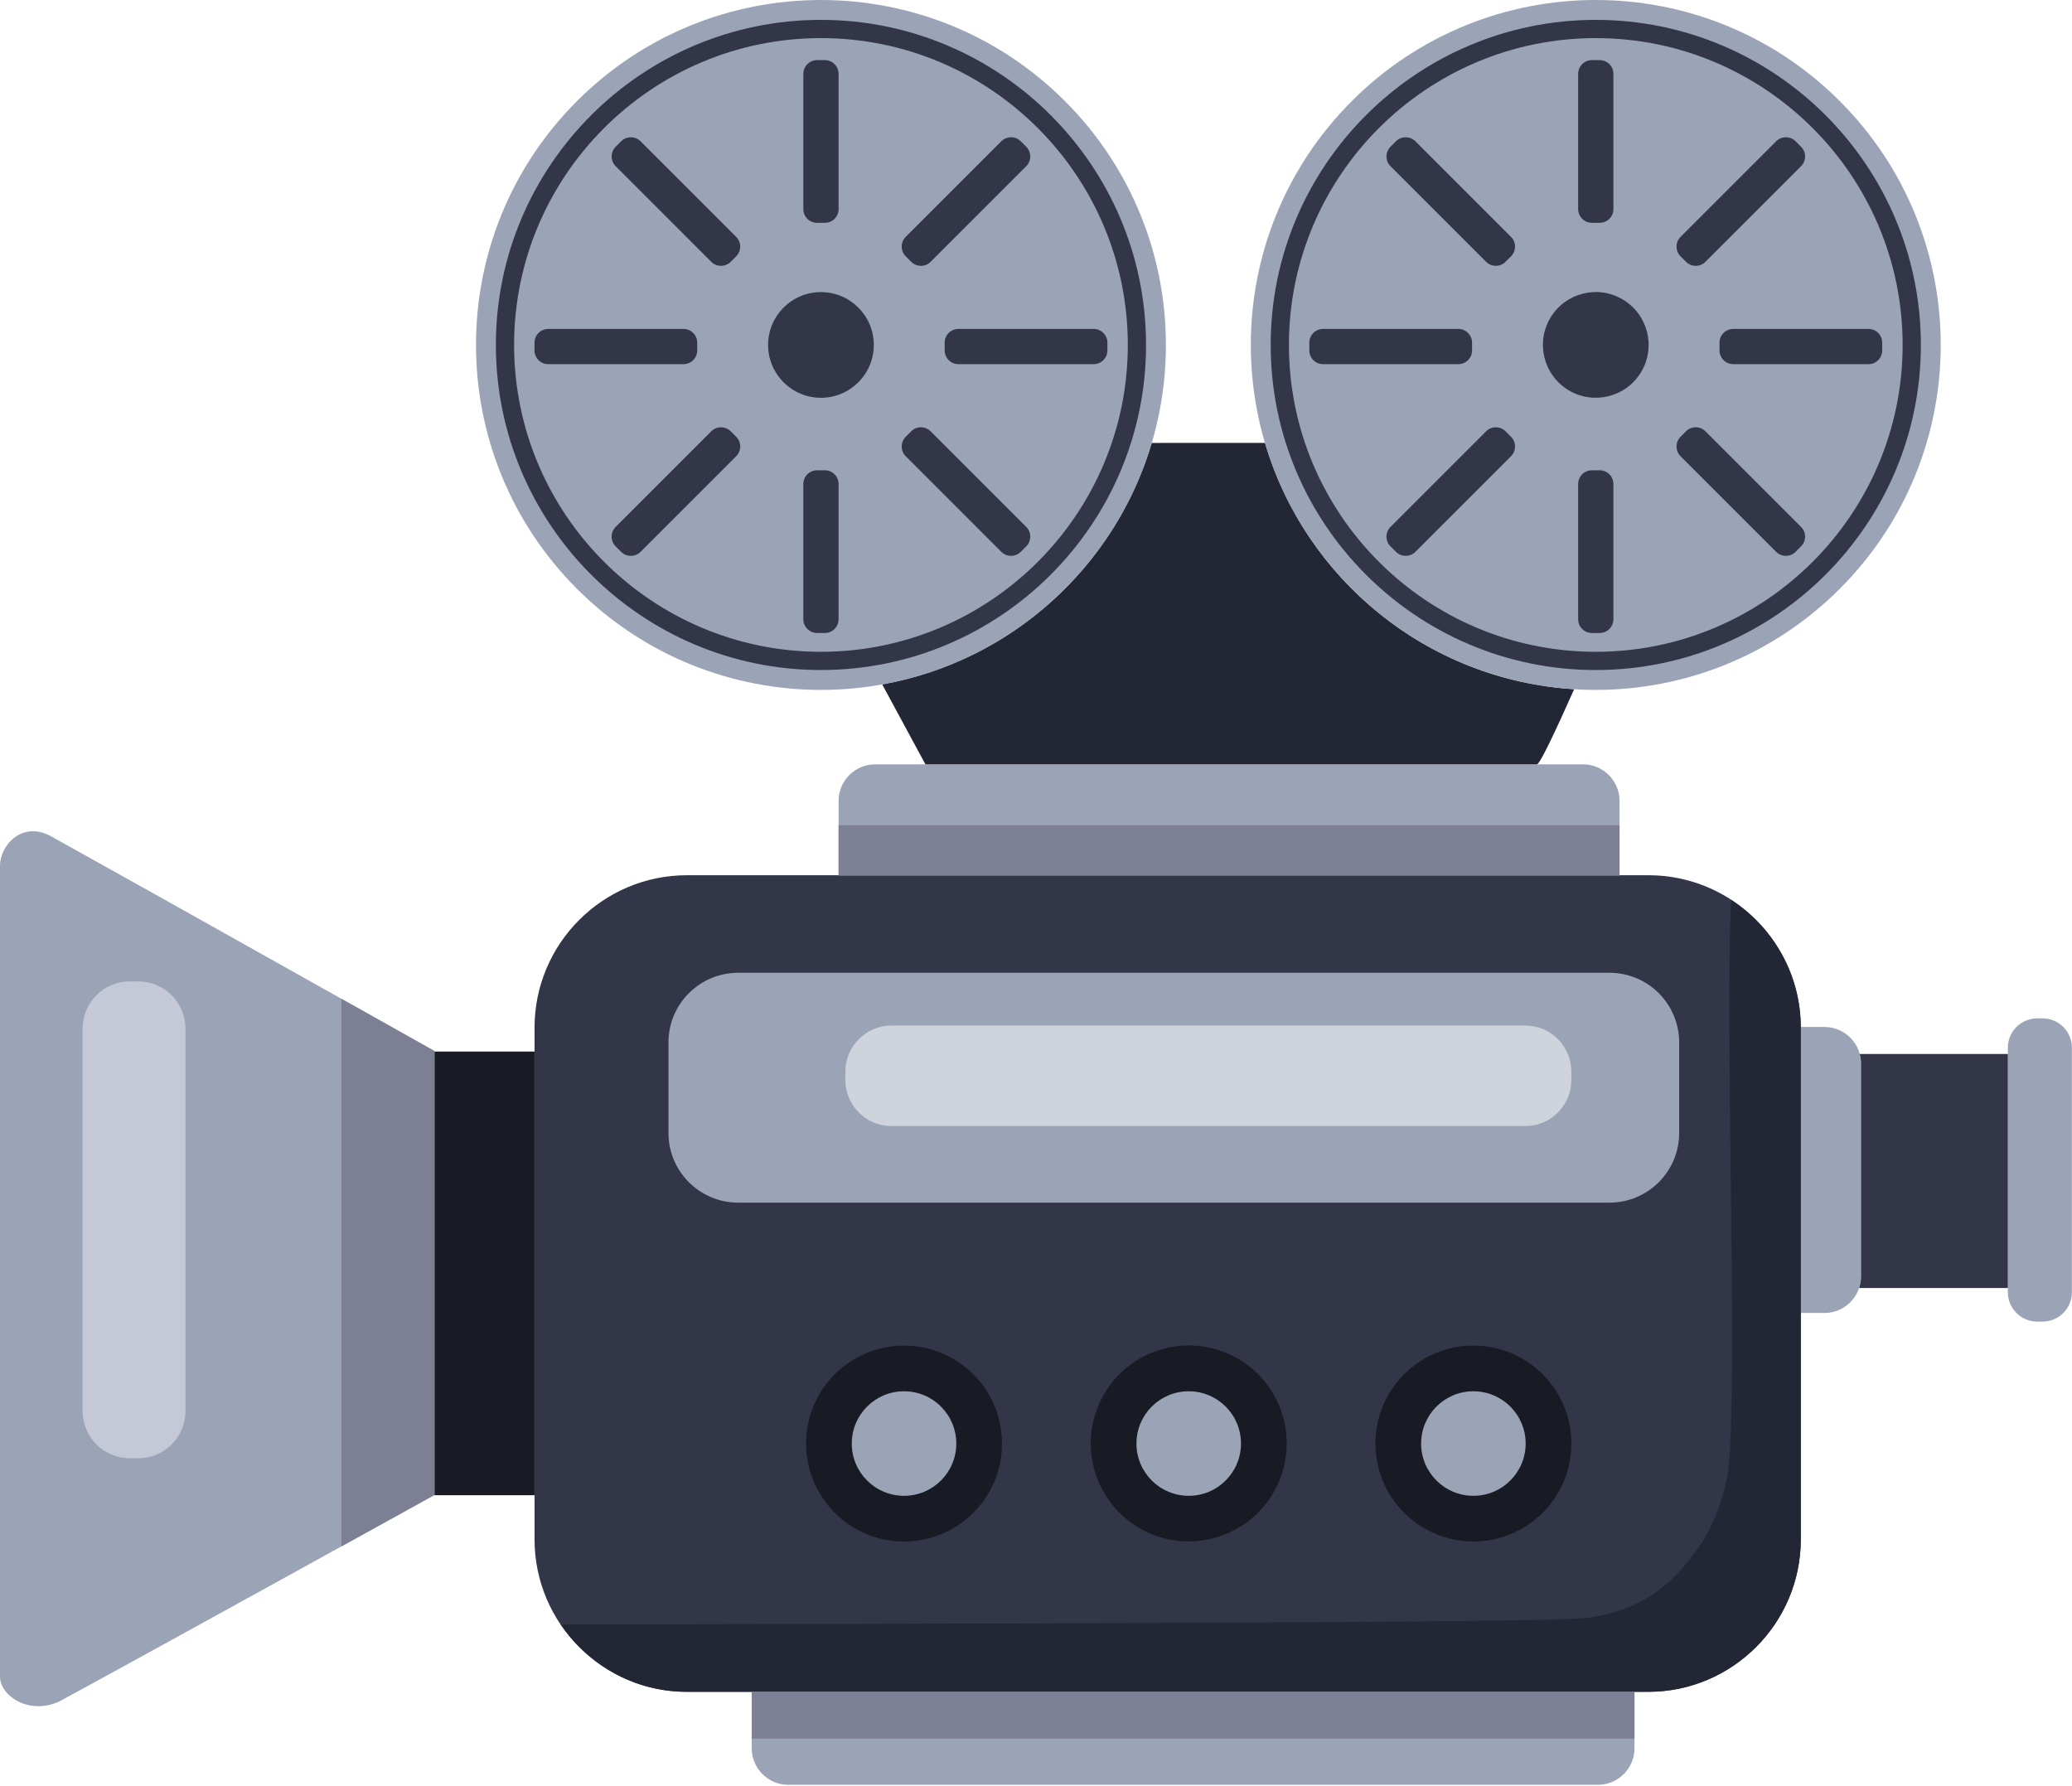 <svg xmlns="http://www.w3.org/2000/svg" width="1701" height="1466" viewBox="0 0 1701 1466" fill="none"><g clip-path="url(#clip0_91_325)"><path d="M688.43 718.96V657.45C688.43 640.99 701.9 627.52 718.36 627.52H1299.62C1316.08 627.52 1329.55 640.99 1329.55 657.45V718.96H688.42H688.43Z" fill="#9BA4B6"></path><path d="M1341.82 1388.94V1435.34C1341.82 1451.8 1328.35 1465.27 1311.89 1465.27H647.05C630.59 1465.27 617.12 1451.8 617.12 1435.34V1388.94H1341.82Z" fill="#9BA4B6"></path><path d="M1478.35 843.74L1478.33 843.12H1497.86C1514.32 843.12 1527.79 856.59 1527.79 873.05V1047.98C1527.79 1064.44 1514.32 1077.91 1497.86 1077.91H1478.34V843.73L1478.35 843.74Z" fill="#9BA4B6"></path><path d="M1353.16 718.54H564.02C494.92 718.54 438.83 774.64 438.83 843.73V1263.74C438.83 1332.84 494.93 1388.93 564.02 1388.93H1353.16C1422.26 1388.93 1478.36 1332.83 1478.36 1263.73V843.72C1478.36 774.62 1422.26 718.53 1353.17 718.53L1353.16 718.54Z" fill="#323648"></path><path d="M945.49 363.63L1038.5 363.6C1071.55 475.39 1171.69 558.33 1292.31 565.79C1276.78 600.69 1264.61 626.36 1261.89 627.51H759.73L724.23 561.85C830.06 542.88 915.45 465.17 945.49 363.63Z" fill="#232634"></path><path d="M473.704 483.455C363.108 372.858 363.107 193.546 473.704 82.95C584.3 -27.647 763.613 -27.647 874.209 82.95C984.806 193.546 984.806 372.858 874.209 483.455C763.613 594.051 584.3 594.051 473.704 483.455Z" fill="#9BA4B6"></path><path d="M673.96 239.8C650 239.8 630.57 259.23 630.57 283.19C630.57 307.15 650 326.58 673.96 326.58C697.92 326.58 717.35 307.15 717.35 283.19C717.35 259.23 697.92 239.8 673.96 239.8Z" fill="#323648"></path><path d="M673.96 550.07C821.12 550.07 940.84 430.35 940.84 283.19C940.84 136.03 821.11 16.32 673.96 16.32C526.81 16.32 407.08 136.04 407.08 283.2C407.08 430.36 526.8 550.08 673.96 550.08V550.07ZM673.96 31.29C812.86 31.29 925.87 144.3 925.87 283.2C925.87 422.1 812.86 535.11 673.96 535.11C535.06 535.11 422.05 422.1 422.05 283.2C422.05 144.3 535.06 31.29 673.96 31.29Z" fill="#323648"></path><path d="M786.81 270.04H897.83C904.06 270.04 909.11 275.09 909.11 281.32V287.7C909.11 293.93 904.06 298.98 897.83 298.98H786.81C780.581 298.98 775.53 293.93 775.53 287.7V281.32C775.53 275.09 780.581 270.04 786.81 270.04Z" fill="#323648"></path><path d="M450.08 270.04H561.1C567.33 270.04 572.38 275.09 572.38 281.32V287.7C572.38 293.93 567.33 298.98 561.1 298.98H450.08C443.85 298.98 438.8 293.93 438.8 287.7V281.32C438.8 275.09 443.85 270.04 450.08 270.04Z" fill="#323648"></path><path d="M748.04 354.08L743.53 358.59C739.14 362.98 739.14 370.16 743.53 374.54L822.03 453.04C826.42 457.43 833.6 457.43 837.98 453.04L842.49 448.53C846.88 444.14 846.88 436.96 842.49 432.58L763.99 354.08C759.6 349.69 752.42 349.69 748.04 354.08Z" fill="#323648"></path><path d="M509.929 115.98L505.419 120.49C501.029 124.88 501.029 132.06 505.419 136.44L583.919 214.94C588.309 219.33 595.489 219.33 599.869 214.94L604.379 210.43C608.769 206.04 608.769 198.86 604.379 194.48L525.879 115.98C521.489 111.59 514.309 111.59 509.929 115.98Z" fill="#323648"></path><path d="M743.53 210.43L748.04 214.94C752.43 219.33 759.61 219.33 763.99 214.94L842.49 136.44C846.88 132.05 846.88 124.87 842.49 120.49L837.98 115.98C833.59 111.59 826.41 111.59 822.03 115.98L743.53 194.48C739.14 198.87 739.14 206.05 743.53 210.43Z" fill="#323648"></path><path d="M505.419 448.54L509.929 453.05C514.319 457.44 521.499 457.44 525.879 453.05L604.379 374.55C608.769 370.16 608.769 362.98 604.379 358.6L599.869 354.09C595.479 349.7 588.299 349.7 583.919 354.09L505.419 432.59C501.029 436.98 501.029 444.16 505.419 448.54Z" fill="#323648"></path><path d="M677.15 49.36H670.77C664.54 49.36 659.49 54.41 659.49 60.64V171.66C659.49 177.89 664.54 182.94 670.77 182.94H677.15C683.38 182.94 688.43 177.89 688.43 171.66V60.64C688.43 54.41 683.38 49.36 677.15 49.36Z" fill="#323648"></path><path d="M677.15 386.09H670.77C664.54 386.09 659.49 391.14 659.49 397.37V508.39C659.49 514.62 664.54 519.67 670.77 519.67H677.15C683.38 519.67 688.43 514.62 688.43 508.39V397.37C688.43 391.14 683.38 386.09 677.15 386.09Z" fill="#323648"></path><path d="M1109.8 483.448C999.201 372.852 999.201 193.54 1109.8 82.943C1220.39 -27.653 1399.71 -27.653 1510.3 82.943C1620.9 193.54 1620.9 372.852 1510.3 483.448C1399.71 594.045 1220.39 594.045 1109.8 483.448Z" fill="#9BA4B6"></path><path d="M1287.69 320.344C1267.15 307.994 1260.51 281.335 1272.86 260.798C1285.21 240.262 1311.87 233.625 1332.41 245.974C1352.94 258.324 1359.58 284.983 1347.23 305.519C1334.88 326.056 1308.22 332.693 1287.69 320.344Z" fill="#323648"></path><path d="M1310.05 550.07C1457.21 550.07 1576.93 430.35 1576.93 283.19C1576.93 136.03 1457.2 16.32 1310.05 16.32C1162.9 16.32 1043.17 136.04 1043.17 283.2C1043.17 430.36 1162.89 550.08 1310.05 550.08V550.07ZM1310.05 31.29C1448.95 31.29 1561.96 144.3 1561.96 283.2C1561.96 422.1 1448.95 535.11 1310.05 535.11C1171.15 535.11 1058.14 422.1 1058.14 283.2C1058.14 144.3 1171.15 31.29 1310.05 31.29Z" fill="#323648"></path><path d="M1422.9 270.04H1533.92C1540.15 270.04 1545.2 275.09 1545.2 281.32V287.7C1545.2 293.93 1540.15 298.98 1533.92 298.98H1422.9C1416.67 298.98 1411.62 293.93 1411.62 287.7V281.32C1411.62 275.09 1416.67 270.04 1422.9 270.04Z" fill="#323648"></path><path d="M1086.17 270.04H1197.19C1203.42 270.04 1208.47 275.09 1208.47 281.32V287.7C1208.47 293.93 1203.42 298.98 1197.19 298.98H1086.17C1079.94 298.98 1074.89 293.93 1074.89 287.7V281.32C1074.89 275.09 1079.94 270.04 1086.17 270.04Z" fill="#323648"></path><path d="M1384.13 354.08L1379.62 358.59C1375.23 362.98 1375.23 370.16 1379.62 374.54L1458.12 453.04C1462.51 457.43 1469.69 457.43 1474.07 453.04L1478.58 448.53C1482.97 444.14 1482.97 436.96 1478.58 432.58L1400.08 354.08C1395.69 349.69 1388.51 349.69 1384.13 354.08Z" fill="#323648"></path><path d="M1146.02 115.98L1141.51 120.49C1137.12 124.88 1137.12 132.06 1141.51 136.44L1220.01 214.94C1224.4 219.33 1231.58 219.33 1235.96 214.94L1240.47 210.43C1244.86 206.04 1244.86 198.86 1240.47 194.48L1161.97 115.98C1157.58 111.59 1150.4 111.59 1146.02 115.98Z" fill="#323648"></path><path d="M1379.62 210.43L1384.13 214.94C1388.52 219.33 1395.7 219.33 1400.08 214.94L1478.58 136.44C1482.97 132.05 1482.97 124.87 1478.58 120.49L1474.07 115.98C1469.68 111.59 1462.5 111.59 1458.12 115.98L1379.62 194.48C1375.23 198.87 1375.23 206.05 1379.62 210.43Z" fill="#323648"></path><path d="M1141.51 448.54L1146.02 453.05C1150.41 457.44 1157.59 457.44 1161.97 453.05L1240.47 374.55C1244.86 370.16 1244.86 362.98 1240.47 358.6L1235.96 354.09C1231.57 349.7 1224.39 349.7 1220.01 354.09L1141.51 432.59C1137.12 436.98 1137.12 444.16 1141.51 448.54Z" fill="#323648"></path><path d="M1306.86 49.36H1313.24C1319.47 49.36 1324.52 54.41 1324.52 60.64V171.66C1324.52 177.89 1319.47 182.94 1313.24 182.94H1306.86C1300.63 182.94 1295.58 177.89 1295.58 171.66V60.64C1295.58 54.41 1300.63 49.36 1306.86 49.36Z" fill="#323648"></path><path d="M1306.86 386.09H1313.24C1319.47 386.09 1324.52 391.14 1324.52 397.37V508.39C1324.52 514.62 1319.47 519.67 1313.24 519.67H1306.86C1300.63 519.67 1295.58 514.62 1295.58 508.39V397.37C1295.58 391.14 1300.63 386.09 1306.86 386.09Z" fill="#323648"></path><path d="M605.97 798.63H1321.32C1352.9 798.63 1378.51 824.235 1378.51 855.82V930.14C1378.51 961.725 1352.9 987.33 1321.32 987.33H605.97C574.385 987.33 548.78 961.725 548.78 930.14V855.82C548.78 824.235 574.385 798.63 605.97 798.63Z" fill="#9BA4B6"></path><path d="M731.849 841.96H1252.15C1273.04 841.96 1289.98 858.897 1289.98 879.79V886.65C1289.98 907.543 1273.04 924.48 1252.15 924.48H731.849C710.957 924.48 694.019 907.543 694.019 886.65V879.79C694.019 858.897 710.957 841.96 731.849 841.96Z" fill="#CFD4DC"></path><path d="M1129.15 1185.11C1129.15 1229.52 1165.15 1265.53 1209.57 1265.53C1253.99 1265.53 1289.99 1229.53 1289.99 1185.11C1289.99 1140.69 1253.99 1104.69 1209.57 1104.69C1165.15 1104.69 1129.15 1140.69 1129.15 1185.11Z" fill="#181A24"></path><path d="M1166.66 1185.11C1166.66 1208.81 1185.87 1228.02 1209.57 1228.02C1233.27 1228.02 1252.48 1208.81 1252.48 1185.11C1252.48 1161.41 1233.27 1142.2 1209.57 1142.2C1185.87 1142.2 1166.66 1161.41 1166.66 1185.11Z" fill="#9BA4B6"></path><path d="M898.28 1206.1C886.634 1163.24 911.94 1119.06 954.801 1107.41C997.662 1095.77 1041.85 1121.07 1053.49 1163.93C1065.14 1206.79 1039.83 1250.98 996.971 1262.62C954.111 1274.27 909.925 1248.96 898.28 1206.1Z" fill="#181A24"></path><path d="M932.96 1185.11C932.96 1208.81 952.17 1228.02 975.87 1228.02C999.57 1228.02 1018.78 1208.81 1018.78 1185.11C1018.78 1161.41 999.57 1142.2 975.87 1142.2C952.17 1142.2 932.96 1161.41 932.96 1185.11Z" fill="#9BA4B6"></path><path d="M661.74 1185.11C661.74 1229.52 697.74 1265.53 742.16 1265.53C786.58 1265.53 822.58 1229.53 822.58 1185.11C822.58 1140.69 786.58 1104.69 742.16 1104.69C697.74 1104.69 661.74 1140.69 661.74 1185.11Z" fill="#181A24"></path><path d="M699.25 1185.11C699.25 1208.81 718.46 1228.02 742.16 1228.02C765.86 1228.02 785.07 1208.81 785.07 1185.11C785.07 1161.41 765.86 1142.2 742.16 1142.2C718.46 1142.2 699.25 1161.41 699.25 1185.11Z" fill="#9BA4B6"></path><path d="M1676.81 836.04H1672.44C1659.13 836.04 1648.33 846.84 1648.33 860.15V1060.89C1648.33 1074.2 1659.13 1085 1672.44 1085H1676.81C1690.12 1085 1700.92 1074.2 1700.92 1060.89V860.15C1700.92 846.84 1690.12 836.04 1676.81 836.04Z" fill="#9BA4B6"></path><path d="M356.62 1227.37V863.3H438.82V1227.53H356.34L356.62 1227.37Z" fill="#181A24"></path><path d="M42.08 686.66C127.93 734.34 356.62 862.83 356.62 862.83V1227.37C356.62 1227.37 134.95 1350.02 50.66 1395.79C26.05 1409.15 0 1393.12 0 1376.44V710.69C0 694 18.21 673.4 42.08 686.66Z" fill="#9BA4B6"></path><path d="M280.29 819.97C324.72 844.91 356.62 862.83 356.62 862.83V1227.37C356.62 1227.37 324.6 1245.09 280.29 1269.56V819.98V819.97Z" fill="#7D8094"></path><path d="M113.53 805.71H106.52C85.15 805.71 67.81 823.06 67.81 844.42V1158.48C67.81 1179.85 85.16 1197.19 106.52 1197.19H113.53C134.9 1197.19 152.24 1179.84 152.24 1158.48V844.42C152.24 823.05 134.89 805.71 113.53 805.71Z" fill="#C5C8D6"></path><path d="M1298.12 1328.66C1352.04 1323.49 1375.66 1294.76 1389.35 1277.44C1404.14 1258.72 1413.12 1236.36 1417.8 1213.08C1427.76 1163.59 1415.79 846.32 1421.17 738.81C1455.51 761.2 1478.35 799.92 1478.35 843.74V1263.75C1478.35 1332.61 1422.01 1388.94 1353.16 1388.94H564.02C514.38 1388.94 478.79 1360.82 460.32 1333.65C531.81 1333.36 1253.67 1332.91 1298.13 1328.65L1298.12 1328.66Z" fill="#232634"></path><path d="M688.42 677.48H1329.55V718.96H688.42V677.48Z" fill="#7D8094"></path><path d="M617.11 1388.94H1341.82V1427.37H617.11V1388.94Z" fill="#7D8094"></path><path d="M1527.8 1047.99V873.06C1527.8 870.37 1527.41 867.77 1526.73 865.28H1648.34V1057.44H1526.24C1527.24 1054.46 1527.8 1051.29 1527.8 1047.99Z" fill="#323648"></path></g><defs><clipPath id="clip0_91_325"><rect width="1700.92" height="1465.28" fill="white" transform="matrix(-1 0 0 1 1700.92 0)"></rect></clipPath></defs></svg>